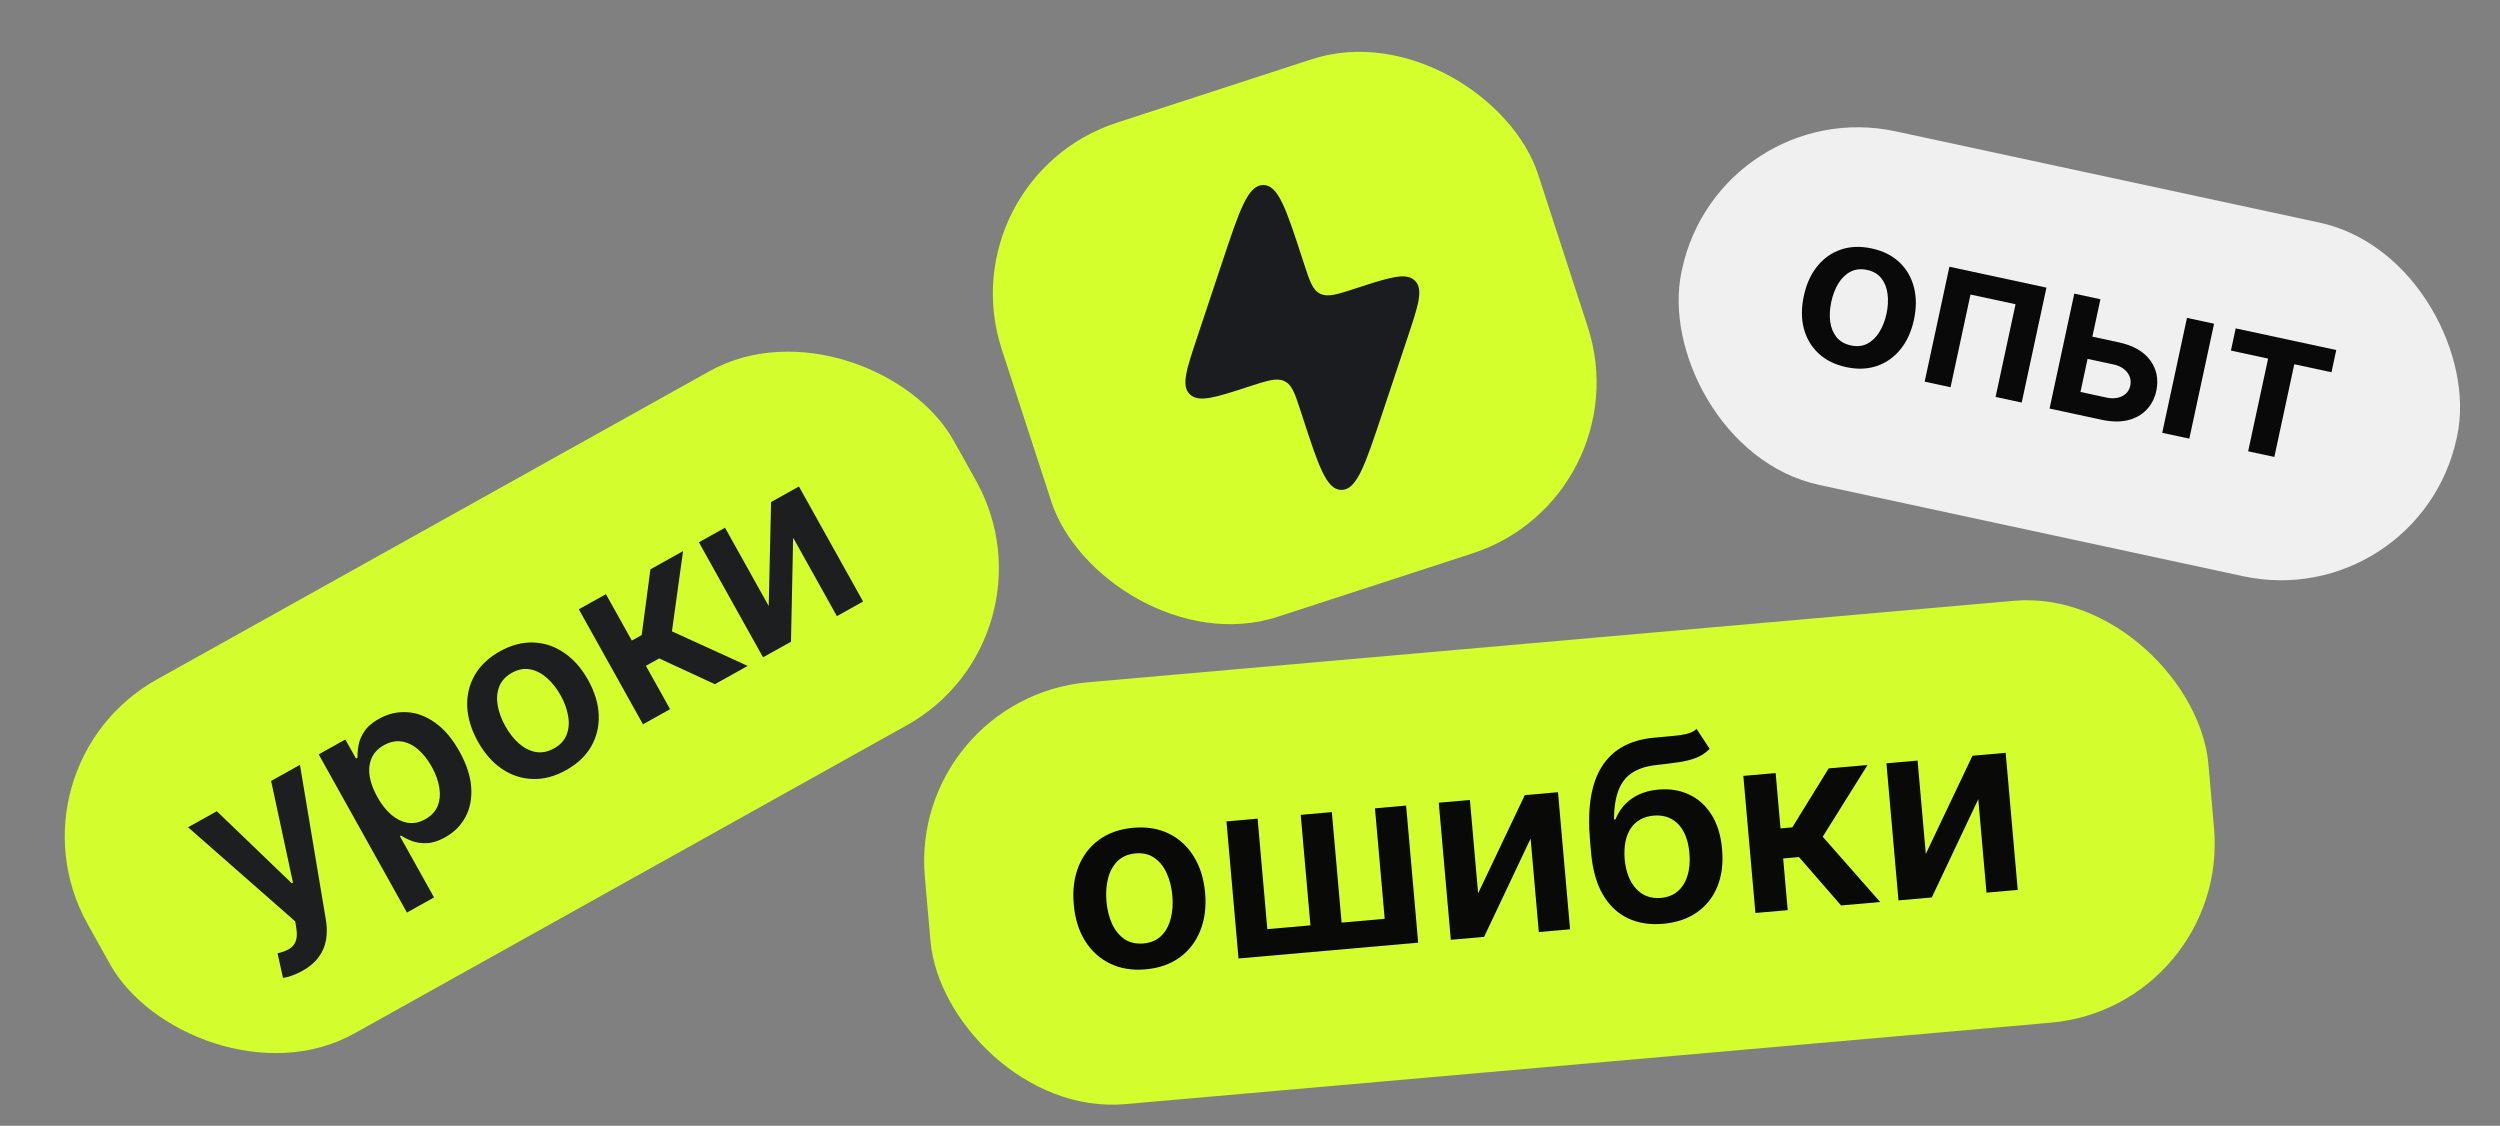 <?xml version="1.0" encoding="UTF-8"?> <svg xmlns="http://www.w3.org/2000/svg" width="473" height="213" viewBox="0 0 473 213" fill="none"><rect x="0" y="0" width="473" height="213" fill="#808080" stroke="none"/><rect x="325.406" y="17.691" width="150" height="68.447" rx="34" transform="rotate(12.15 325.406 17.691)" fill="#F0F0F0"></rect><g opacity="0.99"><path d="M349.286 69.456C347.163 68.999 345.423 68.136 344.067 66.866C342.711 65.597 341.785 64.029 341.288 62.165C340.8 60.302 340.798 58.248 341.281 56.002C341.765 53.755 342.613 51.879 343.826 50.373C345.049 48.868 346.539 47.817 348.297 47.218C350.056 46.619 351.997 46.548 354.12 47.005C356.243 47.462 357.983 48.325 359.339 49.595C360.695 50.864 361.616 52.435 362.102 54.307C362.597 56.181 362.603 58.242 362.119 60.488C361.635 62.734 360.783 64.604 359.563 66.099C358.352 67.596 356.867 68.644 355.109 69.243C353.351 69.842 351.41 69.913 349.286 69.456ZM350.199 65.357C351.35 65.605 352.381 65.496 353.291 65.03C354.203 64.555 354.963 63.82 355.572 62.826C356.191 61.833 356.642 60.676 356.927 59.355C357.213 58.024 357.279 56.779 357.124 55.62C356.98 54.454 356.59 53.466 355.954 52.658C355.319 51.85 354.425 51.322 353.274 51.074C352.094 50.82 351.043 50.929 350.122 51.402C349.21 51.877 348.444 52.616 347.823 53.618C347.214 54.613 346.766 55.775 346.48 57.106C346.195 58.427 346.126 59.666 346.272 60.823C346.427 61.983 346.823 62.966 347.458 63.775C348.106 64.576 349.019 65.103 350.199 65.357Z" fill="#070707"></path><path d="M364.146 72.211L368.827 50.467L387.188 54.42L382.507 76.164L377.566 75.1L381.342 57.561L372.82 55.726L369.044 73.265L364.146 72.211Z" fill="#070707"></path><path d="M394.402 63.379L400.814 64.76C403.589 65.357 405.591 66.494 406.82 68.171C408.048 69.847 408.432 71.781 407.97 73.973C407.654 75.396 407.032 76.585 406.106 77.541C405.188 78.499 404.011 79.154 402.572 79.506C401.145 79.85 399.507 79.824 397.657 79.425L387.776 77.298L392.457 55.554L397.398 56.618L393.622 74.157L398.562 75.221C399.676 75.461 400.652 75.375 401.491 74.963C402.332 74.542 402.85 73.883 403.043 72.986C403.246 72.043 403.053 71.196 402.463 70.447C401.874 69.698 401.023 69.204 399.909 68.964L393.497 67.584L394.402 63.379ZM409.095 81.888L413.776 60.144L418.901 61.247L414.22 82.991L409.095 81.888Z" fill="#070707"></path><path d="M422.09 66.333L422.995 62.129L442.021 66.225L441.116 70.429L434.08 68.915L430.304 86.454L425.35 85.387L429.126 67.848L422.09 66.333Z" fill="#070707"></path></g><rect x="172" y="132.063" width="243.788" height="80.126" rx="34" transform="rotate(-5.029 172 132.063)" fill="#D4FD2D"></rect><g opacity="0.99"><path d="M216.756 183.399C214.223 183.622 211.978 183.258 210.023 182.307C208.067 181.356 206.489 179.924 205.288 178.01C204.099 176.096 203.386 173.799 203.151 171.119C202.915 168.44 203.215 166.049 204.051 163.944C204.898 161.839 206.201 160.148 207.96 158.87C209.72 157.592 211.866 156.841 214.399 156.618C216.932 156.395 219.176 156.759 221.131 157.71C223.087 158.661 224.66 160.1 225.85 162.026C227.052 163.951 227.771 166.253 228.007 168.932C228.242 171.611 227.936 173.998 227.088 176.092C226.251 178.185 224.953 179.87 223.194 181.148C221.435 182.426 219.288 183.177 216.756 183.399ZM216.358 178.5C217.732 178.379 218.847 177.901 219.704 177.065C220.559 176.218 221.156 175.133 221.493 173.811C221.842 172.487 221.947 171.037 221.808 169.461C221.668 167.873 221.311 166.458 220.737 165.216C220.173 163.961 219.395 162.991 218.405 162.307C217.414 161.622 216.232 161.341 214.859 161.462C213.452 161.585 212.315 162.071 211.448 162.919C210.592 163.766 209.99 164.857 209.643 166.192C209.305 167.515 209.207 168.97 209.346 170.557C209.485 172.133 209.836 173.543 210.399 174.787C210.974 176.03 211.756 176.993 212.747 177.677C213.747 178.349 214.951 178.623 216.358 178.5Z" fill="#070707"></path><path d="M232.045 155.406L237.938 154.887L239.778 175.792L247.934 175.074L246.094 154.169L251.987 153.651L253.827 174.556L261.983 173.838L260.143 152.933L266.036 152.414L268.319 178.351L234.327 181.343L232.045 155.406Z" fill="#070707"></path><path d="M279.66 169.015L288.49 150.438L294.772 149.885L297.055 175.822L291.144 176.342L289.589 158.663L280.793 177.253L274.495 177.808L272.212 151.871L278.105 151.352L279.66 169.015Z" fill="#070707"></path><path d="M320.992 137.912L323.467 141.676C322.771 142.396 321.968 142.943 321.059 143.318C320.151 143.693 319.07 143.981 317.817 144.182C316.574 144.37 315.093 144.558 313.374 144.743C311.442 144.958 309.892 145.463 308.726 146.258C307.559 147.053 306.711 148.177 306.181 149.63C305.649 151.072 305.377 152.877 305.364 155.045L305.651 155.02C306.322 153.361 307.352 152.051 308.742 151.089C310.132 150.128 311.813 149.56 313.783 149.387C315.933 149.197 317.872 149.514 319.601 150.338C321.34 151.149 322.751 152.426 323.835 154.168C324.93 155.91 325.591 158.075 325.819 160.664C326.054 163.332 325.756 165.69 324.927 167.737C324.096 169.773 322.805 171.401 321.052 172.621C319.31 173.841 317.178 174.562 314.656 174.784C312.146 175.005 309.914 174.651 307.96 173.722C306.017 172.782 304.444 171.281 303.242 169.22C302.05 167.147 301.315 164.528 301.036 161.365L300.831 159.035C300.294 152.933 301.03 148.28 303.04 145.074C305.049 141.868 308.286 140.04 312.75 139.591C314.077 139.451 315.264 139.341 316.312 139.26C317.371 139.178 318.29 139.046 319.068 138.865C319.846 138.683 320.487 138.365 320.992 137.912ZM314.259 169.884C315.509 169.774 316.561 169.358 317.417 168.636C318.271 167.903 318.888 166.918 319.267 165.682C319.657 164.446 319.78 163.011 319.637 161.379C319.495 159.769 319.127 158.423 318.533 157.341C317.937 156.247 317.157 155.442 316.193 154.926C315.229 154.41 314.116 154.207 312.855 154.318C311.91 154.401 311.075 154.645 310.35 155.049C309.626 155.453 309.027 156.005 308.556 156.704C308.084 157.404 307.749 158.233 307.55 159.192C307.35 160.151 307.293 161.24 307.377 162.458C307.592 164.9 308.315 166.794 309.545 168.138C310.774 169.47 312.345 170.052 314.259 169.884Z" fill="#070707"></path><path d="M332.123 172.736L329.84 146.799L335.953 146.261L336.874 156.731L339.103 156.534L345.983 145.379L353.345 144.731L344.858 158.308L355.729 170.659L348.333 171.31L340.364 162.158L337.375 162.421L338.235 172.198L332.123 172.736Z" fill="#070707"></path><path d="M364.36 161.561L373.191 142.984L379.472 142.431L381.755 168.368L375.845 168.888L374.289 151.209L365.493 169.799L359.195 170.354L356.912 144.417L362.806 143.898L364.36 161.561Z" fill="#070707"></path></g><rect y="145.11" width="187.652" height="76.692" rx="34" transform="rotate(-29.155 0 145.11)" fill="#D4FD2D"></rect><g opacity="0.99"><path d="M57.191 183.699C56.492 184.089 55.813 184.394 55.155 184.612C54.511 184.835 53.975 184.973 53.546 185.026L52.508 180.367C53.375 180.168 54.099 179.9 54.679 179.564C55.26 179.228 55.672 178.756 55.916 178.15C56.174 177.547 56.23 176.748 56.083 175.752L55.866 174.331L35.58 156.517L41.021 153.482L55.206 167.12L55.433 166.993L51.294 147.751L56.749 144.708L61.646 173.968C61.883 175.347 61.895 176.635 61.683 177.831C61.476 179.036 61.007 180.127 60.276 181.105C59.561 182.086 58.532 182.951 57.191 183.699Z" fill="#1B1C1F"></path><path d="M76.992 172.653L60.298 142.728L65.342 139.914L67.35 143.513L67.648 143.347C67.617 142.67 67.677 141.9 67.826 141.036C67.971 140.163 68.335 139.284 68.92 138.401C69.5 137.508 70.427 136.706 71.702 135.994C73.384 135.056 75.139 134.64 76.97 134.746C78.804 134.838 80.585 135.498 82.311 136.727C84.041 137.942 85.581 139.758 86.93 142.177C88.263 144.567 89.004 146.816 89.153 148.925C89.301 151.035 88.945 152.906 88.085 154.538C87.224 156.17 85.939 157.463 84.229 158.416C82.982 159.112 81.832 159.481 80.778 159.524C79.724 159.567 78.784 159.435 77.957 159.129C77.133 158.807 76.437 158.459 75.868 158.083L75.656 158.201L82.121 169.792L76.992 172.653ZM71.399 150.804C72.184 152.211 73.07 153.333 74.057 154.17C75.053 155.001 76.095 155.504 77.183 155.677C78.275 155.836 79.364 155.612 80.45 155.006C81.584 154.374 82.365 153.542 82.792 152.511C83.215 151.47 83.325 150.313 83.122 149.038C82.923 147.75 82.444 146.425 81.686 145.065C80.932 143.714 80.069 142.623 79.097 141.79C78.125 140.958 77.09 140.457 75.993 140.289C74.896 140.121 73.776 140.355 72.633 140.993C71.537 141.604 70.767 142.411 70.324 143.415C69.88 144.418 69.75 145.549 69.933 146.81C70.125 148.065 70.614 149.396 71.399 150.804Z" fill="#1B1C1F"></path><path d="M107.108 145.709C104.982 146.895 102.879 147.455 100.799 147.389C98.719 147.323 96.78 146.69 94.982 145.488C93.194 144.281 91.673 142.553 90.419 140.305C89.165 138.057 88.491 135.85 88.398 133.685C88.314 131.514 88.791 129.527 89.828 127.722C90.865 125.918 92.446 124.422 94.571 123.237C96.697 122.051 98.799 121.491 100.88 121.557C102.96 121.622 104.897 122.264 106.69 123.48C108.493 124.692 110.022 126.421 111.276 128.669C112.53 130.918 113.196 133.122 113.275 135.283C113.363 137.439 112.888 139.419 111.851 141.224C110.814 143.028 109.233 144.523 107.108 145.709ZM104.844 141.584C105.996 140.941 106.783 140.087 107.205 139.022C107.621 137.948 107.718 136.767 107.495 135.479C107.281 134.186 106.806 132.879 106.068 131.556C105.325 130.224 104.459 129.128 103.471 128.267C102.487 127.392 101.429 126.849 100.296 126.639C99.163 126.428 98.021 126.645 96.868 127.287C95.687 127.946 94.884 128.815 94.459 129.895C94.042 130.97 93.943 132.158 94.162 133.46C94.385 134.748 94.868 136.058 95.611 137.39C96.349 138.712 97.207 139.806 98.186 140.672C99.174 141.533 100.234 142.069 101.367 142.279C102.504 142.475 103.663 142.243 104.844 141.584Z" fill="#1B1C1F"></path><path d="M121.652 137.038L109.511 115.274L114.641 112.413L119.541 121.197L121.412 120.154L123.057 107.717L129.235 104.271L127.133 119.452L141.461 125.988L135.255 129.45L124.713 124.573L122.205 125.972L126.782 134.176L121.652 137.038Z" fill="#1B1C1F"></path><path d="M145.441 114.664L145.887 94.981L151.158 92.041L163.299 113.805L158.34 116.572L150.064 101.736L149.654 121.417L144.369 124.365L132.228 102.601L137.173 99.843L145.441 114.664Z" fill="#1B1C1F"></path></g><rect x="179" y="33.729" width="106.736" height="98.31" rx="34" transform="rotate(-18.031 179 33.729)" fill="#D5FF2C"></rect><path d="M226.517 63.777L231.379 49.192C234.522 39.765 236.094 35.05 238.975 35.001C241.855 34.951 243.372 39.611 246.406 48.933L246.693 49.812C247.787 53.175 248.334 54.855 249.752 55.558L249.828 55.596C251.261 56.269 253.009 55.7 256.508 54.561C262.808 52.51 265.955 51.486 267.641 53.049L267.723 53.129C269.359 54.74 268.338 57.803 266.296 63.919L261.434 78.507C258.29 87.935 256.72 92.648 253.839 92.698C250.959 92.748 249.442 88.088 246.408 78.766L246.121 77.886C245.027 74.524 244.48 72.844 243.061 72.141L242.986 72.103C241.553 71.43 239.805 71.999 236.306 73.138C230.006 75.189 226.859 76.213 225.176 74.649L225.091 74.57C223.455 72.959 224.477 69.899 226.518 63.78" fill="#1B1C1F"></path></svg> 